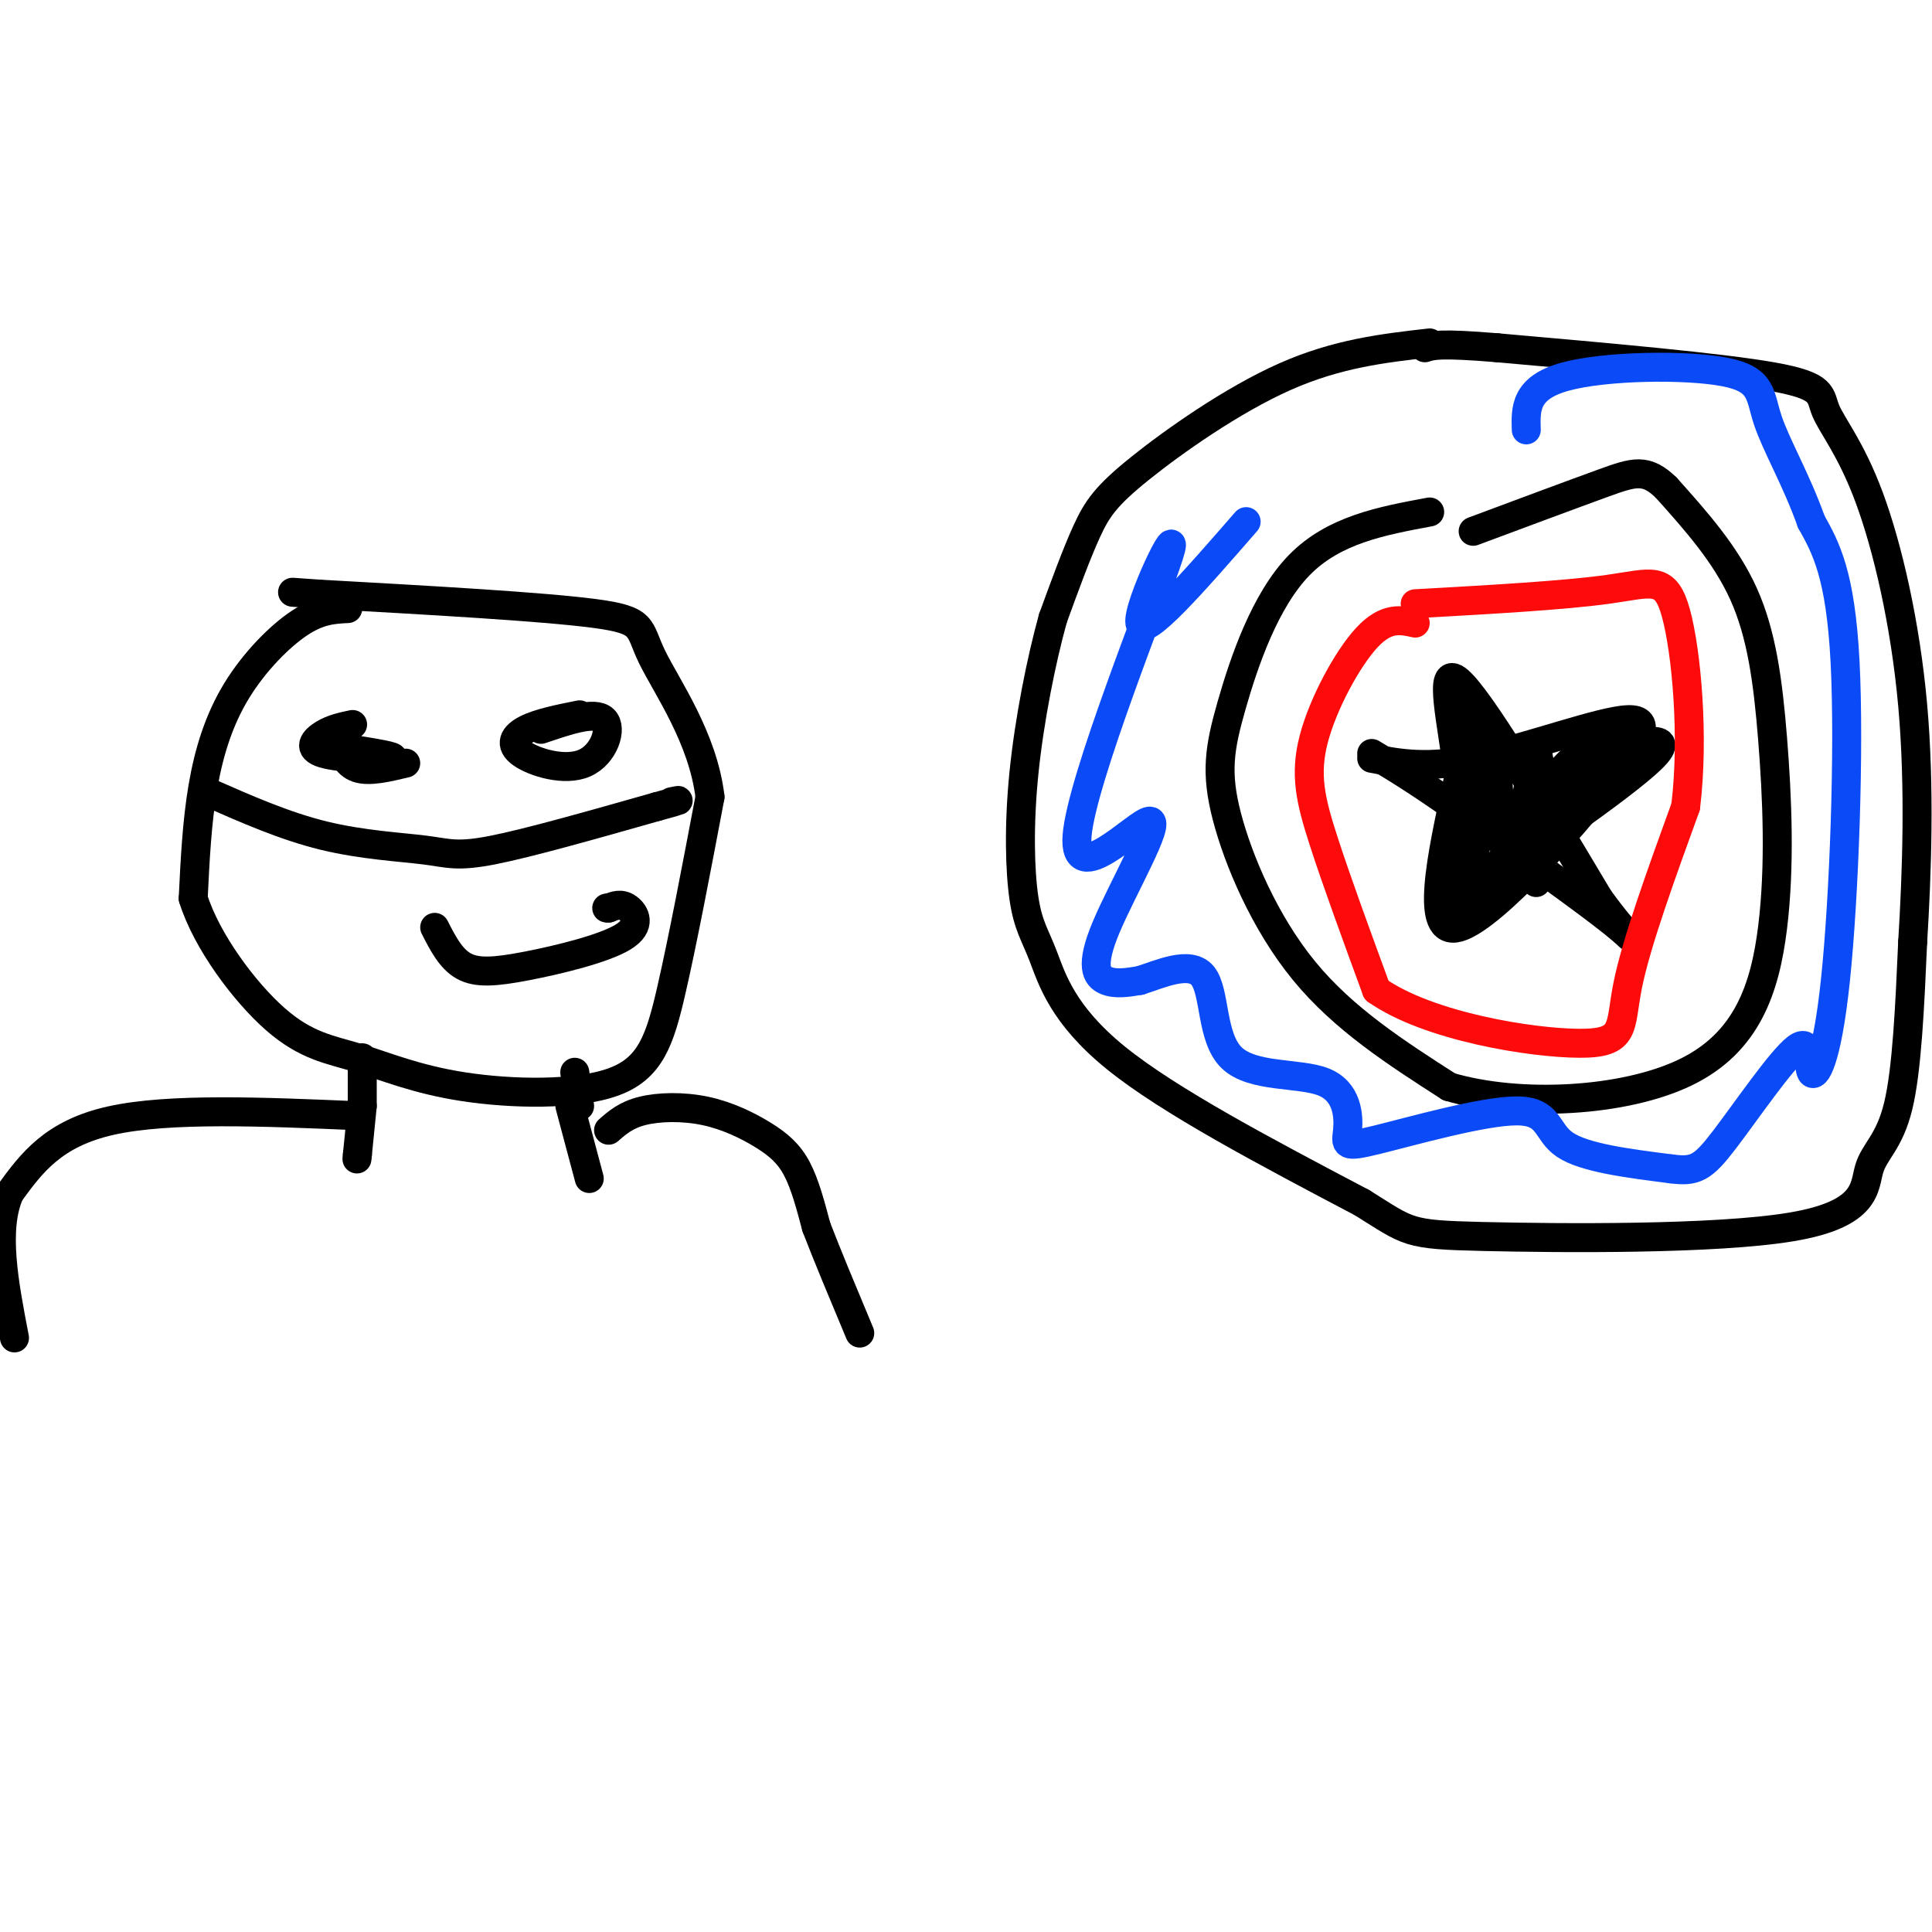 <svg viewBox='0 0 400 400' version='1.1' xmlns='http://www.w3.org/2000/svg' xmlns:xlink='http://www.w3.org/1999/xlink'><g fill='none' stroke='rgb(0,0,0)' stroke-width='6' stroke-linecap='round' stroke-linejoin='round'><path d='M72,126c-2.952,0.143 -5.905,0.286 -10,3c-4.095,2.714 -9.333,8.000 -13,14c-3.667,6.000 -5.762,12.714 -7,20c-1.238,7.286 -1.619,15.143 -2,23'/><path d='M40,186c2.744,8.824 10.604,19.385 17,25c6.396,5.615 11.327,6.284 17,8c5.673,1.716 12.088,4.481 22,6c9.912,1.519 23.323,1.794 31,-1c7.677,-2.794 9.622,-8.655 12,-19c2.378,-10.345 5.189,-25.172 8,-40'/><path d='M147,165c-1.440,-12.262 -9.042,-22.917 -12,-29c-2.958,-6.083 -1.274,-7.595 -12,-9c-10.726,-1.405 -33.863,-2.702 -57,-4'/><path d='M66,123c-9.500,-0.667 -4.750,-0.333 0,0'/><path d='M75,219c0.000,0.000 0.000,10.000 0,10'/><path d='M119,222c0.000,0.000 1.000,7.000 1,7'/><path d='M118,229c0.000,0.000 4.000,15.000 4,15'/><path d='M75,229c0.000,0.000 -1.000,10.000 -1,10'/><path d='M74,239c-0.167,1.667 -0.083,0.833 0,0'/><path d='M74,231c-19.500,-0.833 -39.000,-1.667 -51,1c-12.000,2.667 -16.500,8.833 -21,15'/><path d='M2,247c-3.333,7.500 -1.167,18.750 1,30'/><path d='M126,234c1.801,-1.576 3.601,-3.152 7,-4c3.399,-0.848 8.396,-0.970 13,0c4.604,0.970 8.817,3.030 12,5c3.183,1.970 5.338,3.848 7,7c1.662,3.152 2.831,7.576 4,12'/><path d='M169,254c2.167,5.667 5.583,13.833 9,22'/><path d='M296,71c-9.571,1.089 -19.143,2.179 -30,7c-10.857,4.821 -23.000,13.375 -30,19c-7.000,5.625 -8.857,8.321 -11,13c-2.143,4.679 -4.571,11.339 -7,18'/><path d='M218,128c-2.397,8.585 -4.891,21.049 -6,32c-1.109,10.951 -0.833,20.389 0,26c0.833,5.611 2.224,7.395 4,12c1.776,4.605 3.936,12.030 15,21c11.064,8.970 31.032,19.485 51,30'/><path d='M282,249c9.905,6.179 9.168,6.628 25,7c15.832,0.372 48.233,0.667 64,-2c15.767,-2.667 14.899,-8.295 16,-12c1.101,-3.705 4.172,-5.487 6,-13c1.828,-7.513 2.414,-20.756 3,-34'/><path d='M396,195c0.862,-14.016 1.518,-32.057 0,-49c-1.518,-16.943 -5.211,-32.789 -9,-43c-3.789,-10.211 -7.674,-14.788 -9,-18c-1.326,-3.212 -0.093,-5.061 -11,-7c-10.907,-1.939 -33.953,-3.970 -57,-6'/><path d='M310,72c-12.000,-1.000 -13.500,-0.500 -15,0'/><path d='M296,106c-9.936,1.845 -19.872,3.691 -27,11c-7.128,7.309 -11.447,20.083 -14,29c-2.553,8.917 -3.341,13.978 -1,23c2.341,9.022 7.812,22.006 16,32c8.188,9.994 19.094,16.997 30,24'/><path d='M300,225c14.659,4.330 36.306,3.155 49,-3c12.694,-6.155 16.433,-17.289 18,-30c1.567,-12.711 0.960,-26.999 0,-39c-0.960,-12.001 -2.274,-21.715 -6,-30c-3.726,-8.285 -9.863,-15.143 -16,-22'/><path d='M345,101c-4.178,-4.089 -6.622,-3.311 -13,-1c-6.378,2.311 -16.689,6.156 -27,10'/><path d='M284,157c5.800,1.111 11.600,2.222 22,0c10.400,-2.222 25.400,-7.778 31,-8c5.600,-0.222 1.800,4.889 -2,10'/><path d='M335,159c-7.644,10.267 -25.756,30.933 -33,33c-7.244,2.067 -3.622,-14.467 0,-31'/><path d='M302,161c-1.289,-11.267 -4.511,-23.933 0,-20c4.511,3.933 16.756,24.467 29,45'/><path d='M331,186c6.644,9.178 8.756,9.622 3,5c-5.756,-4.622 -19.378,-14.311 -33,-24'/><path d='M301,167c-8.333,-5.833 -12.667,-8.417 -17,-11'/><path d='M305,146c-1.333,19.917 -2.667,39.833 -2,41c0.667,1.167 3.333,-16.417 6,-34'/><path d='M309,153c1.250,1.607 1.375,22.625 3,24c1.625,1.375 4.750,-16.893 6,-20c1.250,-3.107 0.625,8.946 0,21'/><path d='M318,178c0.029,4.778 0.102,6.222 0,3c-0.102,-3.222 -0.378,-11.111 -1,-11c-0.622,0.111 -1.591,8.222 0,7c1.591,-1.222 5.740,-11.778 9,-17c3.260,-5.222 5.630,-5.111 8,-5'/><path d='M334,155c-2.297,2.053 -12.038,9.684 -14,10c-1.962,0.316 3.856,-6.684 7,-9c3.144,-2.316 3.612,0.053 0,5c-3.612,4.947 -11.306,12.474 -19,20'/><path d='M308,181c-5.988,5.381 -11.458,8.833 -3,3c8.458,-5.833 30.845,-20.952 37,-27c6.155,-6.048 -3.923,-3.024 -14,0'/><path d='M43,164c7.982,3.518 15.964,7.036 24,9c8.036,1.964 16.125,2.375 21,3c4.875,0.625 6.536,1.464 14,0c7.464,-1.464 20.732,-5.232 34,-9'/><path d='M136,167c6.167,-1.667 4.583,-1.333 3,-1'/><path d='M73,150c-2.065,0.435 -4.131,0.869 -6,2c-1.869,1.131 -3.542,2.958 0,4c3.542,1.042 12.298,1.298 14,1c1.702,-0.298 -3.649,-1.149 -9,-2'/><path d='M72,155c-1.400,0.622 -0.400,3.178 2,4c2.400,0.822 6.200,-0.089 10,-1'/><path d='M120,148c-4.195,0.837 -8.389,1.675 -11,3c-2.611,1.325 -3.638,3.139 -1,5c2.638,1.861 8.941,3.770 13,2c4.059,-1.770 5.874,-7.220 4,-9c-1.874,-1.780 -7.437,0.110 -13,2'/><path d='M90,192c1.656,3.247 3.311,6.494 6,8c2.689,1.506 6.411,1.270 13,0c6.589,-1.270 16.043,-3.573 20,-6c3.957,-2.427 2.416,-4.979 1,-6c-1.416,-1.021 -2.708,-0.510 -4,0'/><path d='M126,188c-0.667,0.000 -0.333,0.000 0,0'/></g>
<g fill='none' stroke='rgb(11,75,247)' stroke-width='6' stroke-linecap='round' stroke-linejoin='round'><path d='M258,108c-10.695,12.287 -21.390,24.574 -22,21c-0.610,-3.574 8.865,-23.010 6,-14c-2.865,9.010 -18.072,46.464 -19,58c-0.928,11.536 12.421,-2.846 15,-3c2.579,-0.154 -5.613,13.920 -9,22c-3.387,8.080 -1.968,10.166 0,11c1.968,0.834 4.484,0.417 7,0'/><path d='M236,203c3.949,-1.216 10.321,-4.255 13,-1c2.679,3.255 1.665,12.805 6,17c4.335,4.195 14.018,3.034 19,5c4.982,1.966 5.263,7.057 5,10c-0.263,2.943 -1.071,3.737 6,2c7.071,-1.737 22.019,-6.006 29,-6c6.981,0.006 5.995,4.287 10,7c4.005,2.713 13.003,3.856 22,5'/><path d='M346,242c5.015,0.663 6.554,-0.181 11,-6c4.446,-5.819 11.799,-16.615 15,-19c3.201,-2.385 2.250,3.639 3,5c0.750,1.361 3.202,-1.941 5,-19c1.798,-17.059 2.942,-47.874 2,-66c-0.942,-18.126 -3.971,-23.563 -7,-29'/><path d='M375,108c-3.077,-8.656 -7.268,-15.794 -9,-21c-1.732,-5.206 -1.005,-8.478 -9,-10c-7.995,-1.522 -24.713,-1.292 -33,1c-8.287,2.292 -8.144,6.646 -8,11'/></g>
<g fill='none' stroke='rgb(253,10,10)' stroke-width='6' stroke-linecap='round' stroke-linejoin='round'><path d='M293,129c-2.988,-0.667 -5.976,-1.333 -10,3c-4.024,4.333 -9.083,13.667 -11,21c-1.917,7.333 -0.690,12.667 2,21c2.690,8.333 6.845,19.667 11,31'/><path d='M285,205c10.750,7.560 32.125,10.958 42,11c9.875,0.042 8.250,-3.274 10,-12c1.750,-8.726 6.875,-22.863 12,-37'/><path d='M349,167c1.762,-14.440 0.167,-32.042 -2,-40c-2.167,-7.958 -4.905,-6.274 -14,-5c-9.095,1.274 -24.548,2.137 -40,3'/></g>
</svg>